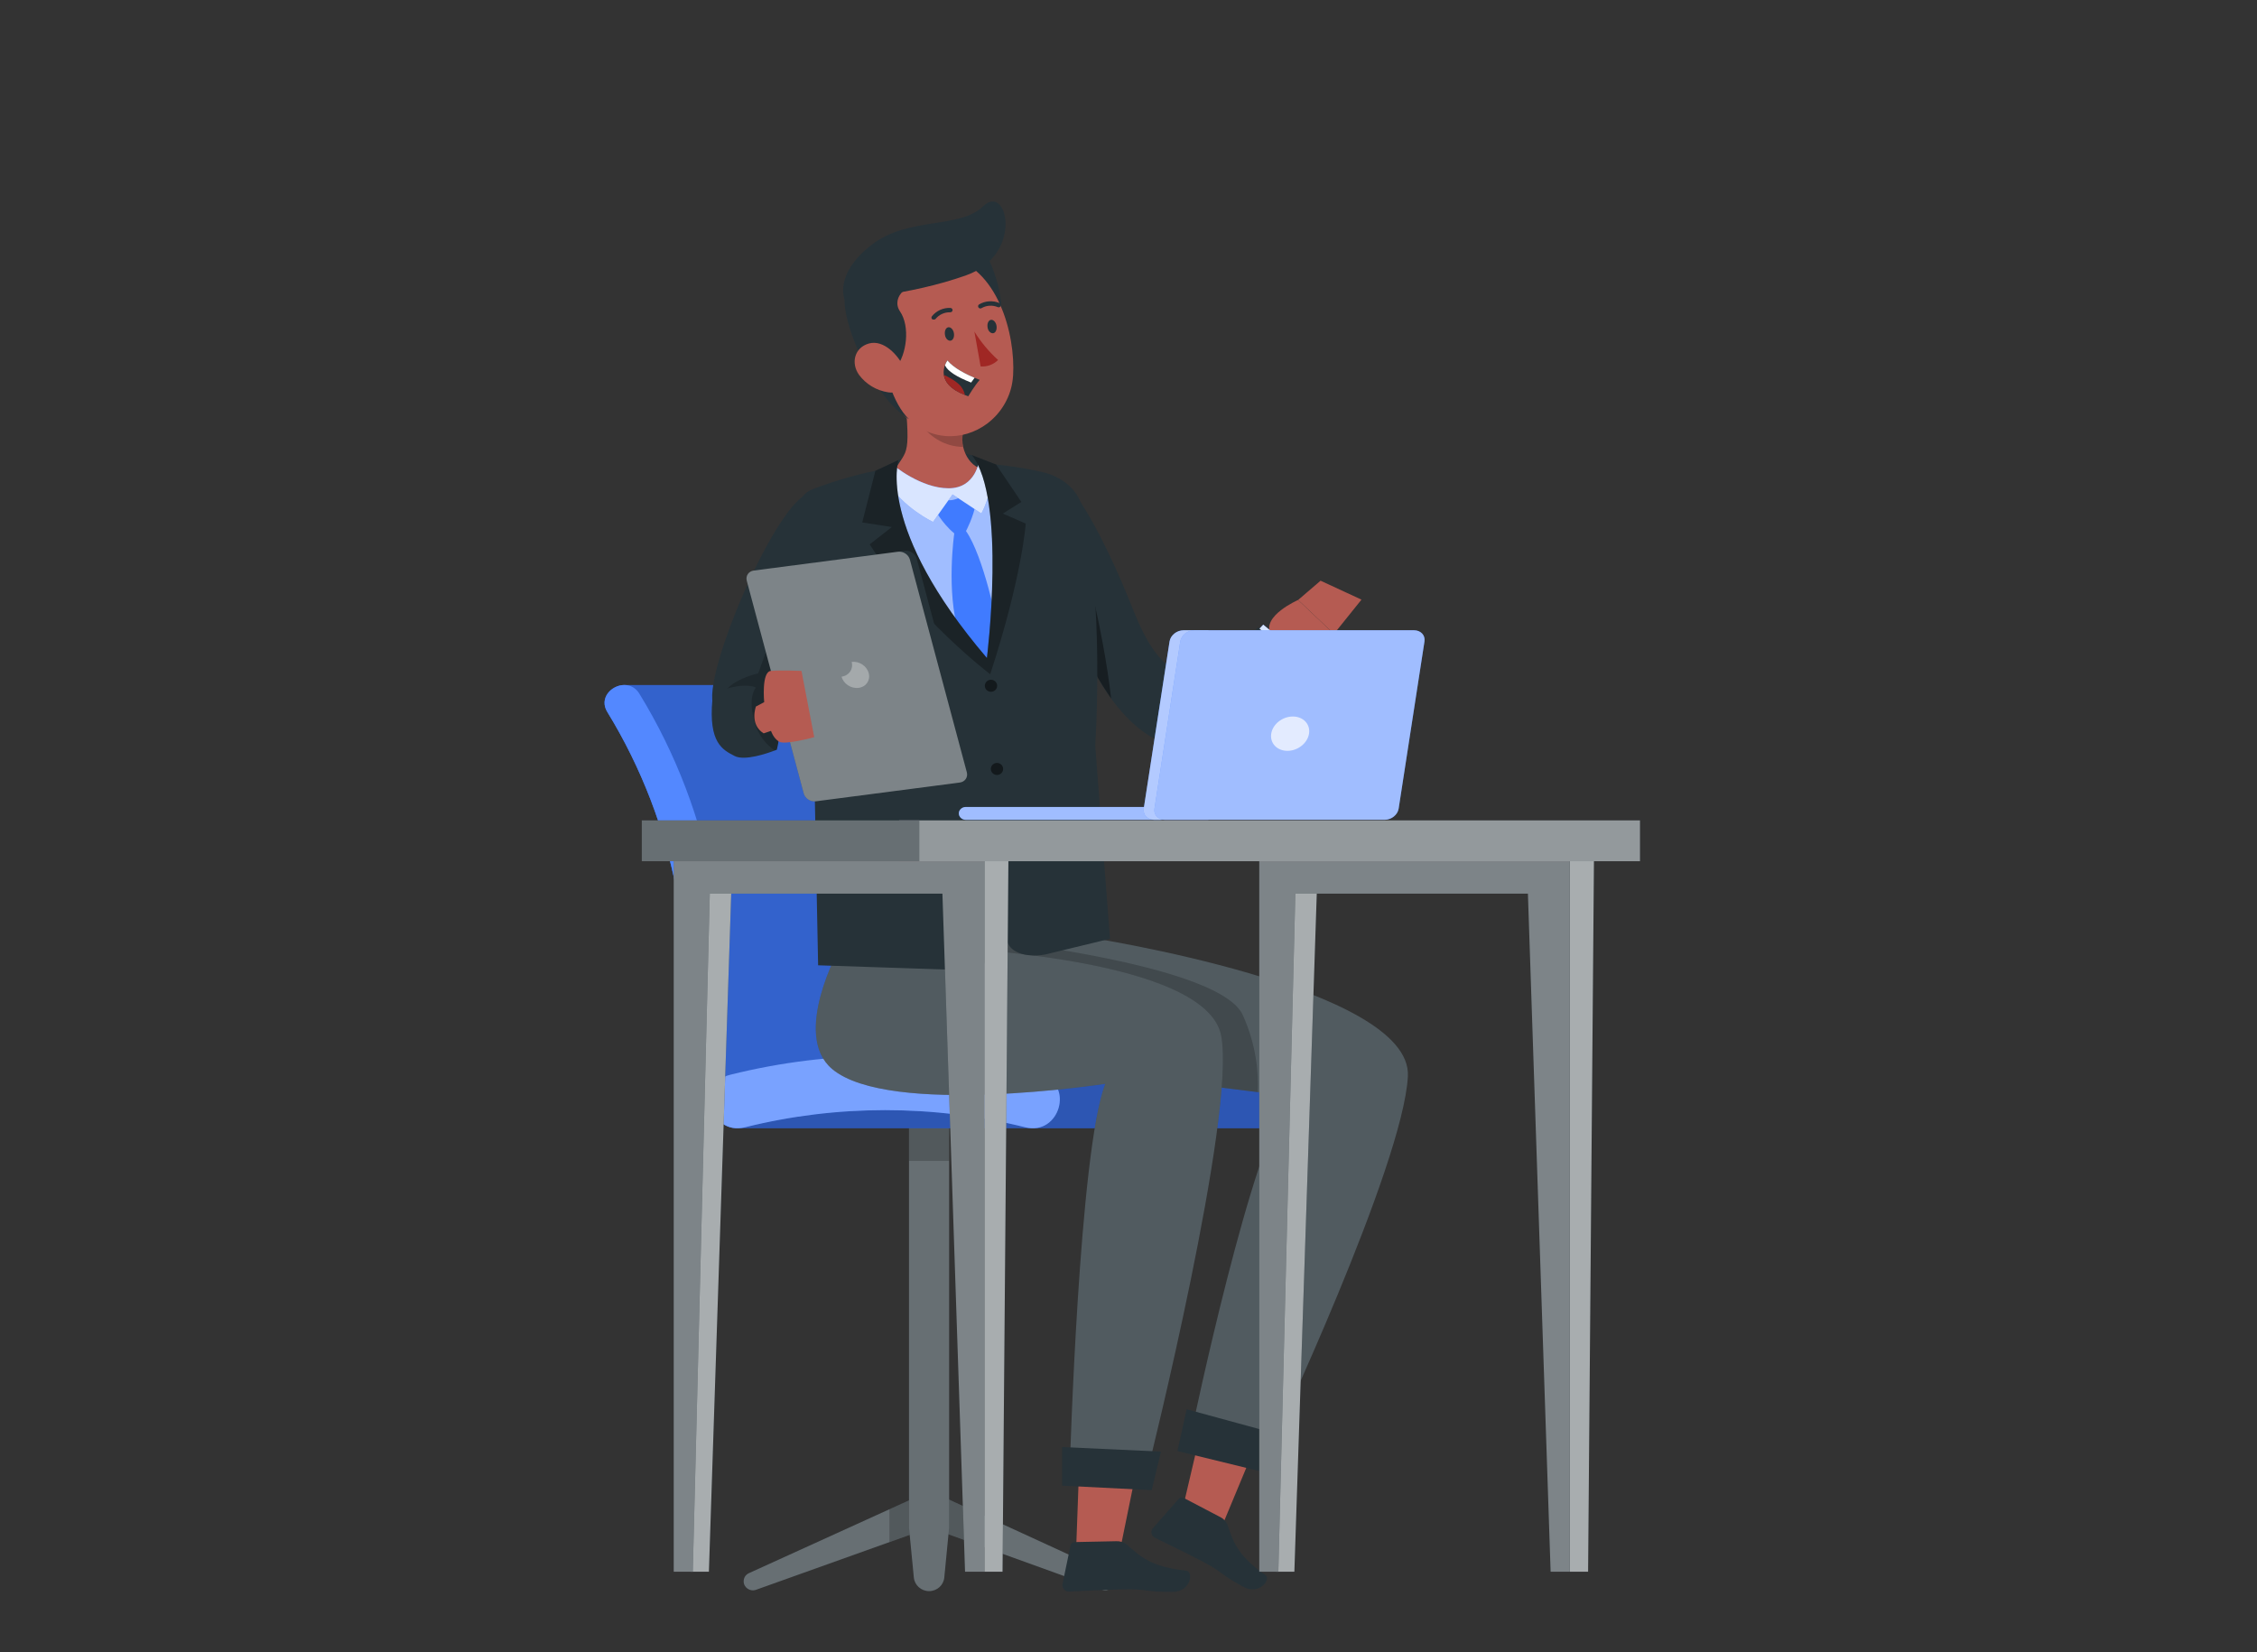 <svg width="112" height="82" viewBox="0 0 112 82" fill="none" xmlns="http://www.w3.org/2000/svg">
<rect x="0" y="0" width="112" height="82" fill="#333333" stroke="none"/>
<path d="M54.688 78.894L46.148 75.812L37.516 78.897C37.218 79.003 36.903 78.787 36.903 78.475C36.903 78.299 37.004 78.143 37.167 78.07L46.148 73.985L55.037 78.07C55.196 78.143 55.301 78.302 55.301 78.475C55.301 78.787 54.986 79.003 54.688 78.894Z" fill="#263238"/>
<path opacity="0.3" d="M54.688 78.894L46.148 75.812L37.516 78.897C37.218 79.003 36.903 78.787 36.903 78.475C36.903 78.299 37.004 78.143 37.167 78.07L46.148 73.985L55.037 78.07C55.196 78.143 55.301 78.302 55.301 78.475C55.301 78.787 54.986 79.003 54.688 78.894Z" fill="white"/>
<path opacity="0.2" d="M44.135 76.529L46.148 75.812L48.068 76.502V74.865L46.148 73.985L44.135 74.898V76.529Z" fill="black"/>
<path d="M46.103 78.963C45.714 78.963 45.385 78.671 45.348 78.289L45.107 75.808V55.211H47.099V75.808L46.859 78.289C46.822 78.671 46.496 78.963 46.103 78.963Z" fill="#263238"/>
<path opacity="0.3" d="M46.103 78.963C45.714 78.963 45.385 78.671 45.348 78.289L45.107 75.808V55.211H47.099V75.808L46.859 78.289C46.822 78.671 46.496 78.963 46.103 78.963Z" fill="white"/>
<path opacity="0.2" d="M47.099 55.215H45.107V57.612H47.099V55.215Z" fill="black"/>
<path d="M41.635 33.996C41.92 33.989 42.208 34.116 42.397 34.428C46.046 40.376 47.34 47.523 46.083 54.344C46.005 54.773 45.707 54.972 45.375 54.992C44.823 55.028 34.992 54.992 34.636 54.992C34.101 54.992 33.511 54.544 33.637 53.863C34.806 47.526 33.518 40.847 30.137 35.334C29.717 34.65 30.337 34.006 30.964 33.996C31.248 33.989 41.012 34.009 41.639 33.996H41.635Z" fill="#407BFF"/>
<path opacity="0.2" d="M41.635 33.996C41.92 33.989 42.208 34.116 42.397 34.428C46.046 40.376 47.34 47.523 46.083 54.344C46.005 54.773 45.707 54.972 45.375 54.992C44.823 55.028 34.992 54.992 34.636 54.992C34.101 54.992 33.511 54.544 33.637 53.863C34.806 47.526 33.518 40.847 30.137 35.334C29.717 34.65 30.337 34.006 30.964 33.996C31.248 33.989 41.012 34.009 41.639 33.996H41.635Z" fill="black"/>
<path d="M33.637 53.863C34.806 47.526 33.518 40.847 30.137 35.334C29.528 34.338 31.116 33.431 31.726 34.424C35.375 40.373 36.669 47.519 35.412 54.341C35.202 55.48 33.43 54.998 33.64 53.863H33.637Z" fill="#407BFF"/>
<g opacity="0.1">
<path d="M33.637 53.863C34.806 47.526 33.518 40.847 30.137 35.334C29.528 34.338 31.116 33.431 31.726 34.424C35.375 40.373 36.669 47.519 35.412 54.341C35.202 55.48 33.43 54.998 33.64 53.863H33.637Z" fill="white"/>
</g>
<path d="M64.288 53.338C62.036 52.773 59.718 52.465 57.398 52.408C55.006 52.348 46.049 52.398 43.922 52.398C41.334 52.398 38.745 52.71 36.232 53.338C34.653 53.733 35.141 55.968 36.567 55.992C36.693 55.992 63.767 55.985 63.868 55.992C65.359 56.058 65.904 53.743 64.292 53.338H64.288Z" fill="#407BFF"/>
<path opacity="0.3" d="M64.288 53.338C62.036 52.773 59.718 52.465 57.398 52.408C55.006 52.348 46.049 52.398 43.922 52.398C41.334 52.398 38.745 52.71 36.232 53.338C34.653 53.733 35.141 55.968 36.567 55.992C36.693 55.992 63.767 55.985 63.868 55.992C65.359 56.058 65.904 53.743 64.292 53.338H64.288Z" fill="black"/>
<path d="M36.967 55.945C41.517 54.809 46.334 54.809 50.88 55.945C52.601 56.377 53.333 53.77 51.612 53.338C46.588 52.082 41.256 52.082 36.232 53.338C34.514 53.766 35.243 56.377 36.964 55.945H36.967Z" fill="#407BFF"/>
<g opacity="0.3">
<path d="M36.967 55.945C41.517 54.809 46.334 54.809 50.88 55.945C52.601 56.377 53.333 53.77 51.612 53.338C46.588 52.082 41.256 52.082 36.232 53.338C34.514 53.766 35.243 56.377 36.964 55.945H36.967Z" fill="white"/>
</g>
<path d="M53.732 42.85H41.605V47.616H53.732V42.85Z" fill="#263238"/>
<path opacity="0.2" d="M53.732 42.85H41.605V47.616H53.732V42.85Z" fill="white"/>
<path d="M60.26 68.16L58.665 74.971L60.647 75.722L63.499 68.871L60.26 68.16Z" fill="#B55B52"/>
<path d="M60.532 75.277L58.733 74.334C58.655 74.294 58.556 74.311 58.499 74.377L57.215 75.835C57.1 75.965 57.113 76.16 57.245 76.27C57.262 76.283 57.279 76.297 57.3 76.307C58.055 76.689 58.743 77.001 59.674 77.492C60.772 78.073 60.423 78.053 61.707 78.754C62.479 79.176 63.099 78.382 62.794 78.166C61.385 77.183 61.199 76.499 60.907 75.662C60.836 75.493 60.704 75.357 60.538 75.277H60.532Z" fill="#263238"/>
<path d="M44.203 47.031L53.932 46.507C53.932 46.507 70.095 48.984 69.864 53.414C69.634 57.845 63.048 71.813 63.048 71.813L59.19 70.76C59.19 70.76 62.127 56.719 64.044 54.391C64.044 54.391 51.974 53.002 48.952 52.212C47.289 51.777 43.285 52.511 44.203 47.031Z" fill="#263238"/>
<path opacity="0.2" d="M44.203 47.031L53.932 46.507C53.932 46.507 70.095 48.984 69.864 53.414C69.634 57.845 63.048 71.813 63.048 71.813L59.19 70.76C59.19 70.76 62.127 56.719 64.044 54.391C64.044 54.391 51.974 53.002 48.952 52.212C47.289 51.777 43.285 52.511 44.203 47.031Z" fill="white"/>
<path opacity="0.2" d="M62.412 54.198C62.456 53.305 62.364 51.91 61.67 50.372C60.772 48.383 53.373 47.187 49.833 46.726L44.206 47.031C43.288 52.514 47.292 51.777 48.956 52.212C51.286 52.823 59.01 53.786 62.415 54.198H62.412Z" fill="black"/>
<path d="M53.651 70.036L53.397 77.02L55.541 77.12L56.968 70.136L53.651 70.036Z" fill="#B55B52"/>
<path d="M55.389 76.486L53.312 76.529C53.221 76.529 53.143 76.592 53.126 76.682L52.726 78.605C52.689 78.774 52.801 78.943 52.974 78.977C52.997 78.98 53.017 78.983 53.041 78.983C53.905 78.953 54.674 78.894 55.751 78.874C57.022 78.85 56.703 79.007 58.197 79C59.098 78.996 59.244 77.99 58.861 77.947C57.11 77.761 56.595 77.25 55.911 76.648C55.761 76.532 55.575 76.476 55.386 76.486H55.389Z" fill="#263238"/>
<path d="M58.885 69.937L63.74 71.262L62.852 73.092L58.428 72.012L58.885 69.937Z" fill="#263238"/>
<path d="M46.808 47.031C46.808 47.031 59.83 47.483 60.596 51.385C61.361 55.291 56.995 72.786 56.995 72.786H53.089C53.089 72.786 53.549 57.091 54.85 53.786C54.85 53.786 44.125 55.437 41.293 53.052C39.267 51.345 41.676 47.028 41.676 47.028H46.808V47.031Z" fill="#263238"/>
<path opacity="0.2" d="M46.808 47.031C46.808 47.031 59.83 47.483 60.596 51.385C61.361 55.291 56.995 72.786 56.995 72.786H53.089C53.089 72.786 53.549 57.091 54.85 53.786C54.85 53.786 44.125 55.437 41.293 53.052C39.267 51.345 41.676 47.028 41.676 47.028H46.808V47.031Z" fill="white"/>
<path d="M52.706 71.813L57.611 72.039L57.15 73.952L52.706 73.729V71.813Z" fill="#263238"/>
<path d="M64.109 32.223L66.196 31.459L64.417 29.775C64.417 29.775 62.595 30.566 63.052 31.469L64.109 32.223Z" fill="#B55B52"/>
<path d="M67.561 29.758L65.531 28.818L64.417 29.775L66.195 31.459L67.561 29.758Z" fill="#B55B52"/>
<path d="M61.456 32.312L62.686 31L64.332 32.372L62.998 33.916L61.456 32.312Z" fill="#407BFF"/>
<path opacity="0.8" d="M61.456 32.312L62.686 31L64.332 32.372L62.998 33.916L61.456 32.312Z" fill="white"/>
<path d="M53.126 24.232C53.126 24.232 54.41 25.663 56.263 30.34C58.116 35.016 60.169 33.654 62.425 31.13L64.278 32.784C64.278 32.784 60.812 37.015 58.634 37.015C56.209 37.015 53.851 33.325 53.377 30.751C52.902 28.177 53.126 24.232 53.126 24.232Z" fill="#263238"/>
<path opacity="0.4" d="M53.58 26.939L52.892 26.374L52.57 28.174C52.614 28.696 52.679 29.204 52.763 29.669C53.034 31.137 54.047 33.063 55.138 34.667C54.742 31.104 53.58 26.939 53.58 26.939Z" fill="black"/>
<path d="M40.405 38.161L40.598 47.905L47.916 48.147C48.871 48.157 49.095 47.526 49.294 46.815L49.654 45.54L49.972 46.693C50.165 47.393 51.168 47.51 51.893 47.363L55.081 46.59L54.349 36.992C54.349 36.992 54.84 29.765 53.688 25.139C53.468 24.259 52.648 23.644 51.751 23.435C49.704 22.957 45.304 22.356 40.31 24.285C39.846 24.465 39.562 24.93 39.623 25.414L40.405 38.157V38.161Z" fill="#263238"/>
<path opacity="0.5" d="M49.481 34.033C49.481 34.199 49.345 34.331 49.176 34.331C49.007 34.331 48.871 34.199 48.871 34.033C48.871 33.867 49.007 33.734 49.176 33.734C49.345 33.734 49.481 33.867 49.481 34.033Z" fill="black"/>
<path opacity="0.5" d="M49.779 38.161C49.779 38.327 49.644 38.46 49.474 38.46C49.305 38.46 49.169 38.327 49.169 38.161C49.169 37.995 49.305 37.862 49.474 37.862C49.644 37.862 49.779 37.995 49.779 38.161Z" fill="black"/>
<path opacity="0.5" d="M49.901 42.239C49.901 42.405 49.766 42.538 49.596 42.538C49.427 42.538 49.291 42.405 49.291 42.239C49.291 42.073 49.427 41.94 49.596 41.94C49.766 41.94 49.901 42.073 49.901 42.239Z" fill="black"/>
<path d="M44.586 22.831C44.586 22.831 46.202 22.143 48.227 22.582L48.976 23L49.237 23.817L48.292 24.544L46.056 24.767L44.21 24.016L44.311 23.213L44.586 22.831Z" fill="#263238"/>
<path d="M48.678 23.252C47.936 23.06 47.411 21.794 48.024 20.981L44.786 18.523C45.257 22.957 45.026 22.15 44.352 23.425C44.352 23.425 44.819 24.903 47.428 24.445C49.122 24.146 48.678 23.256 48.678 23.256V23.252Z" fill="#B55B52"/>
<path opacity="0.2" d="M48.021 20.981L44.762 18.61C44.846 19.234 44.853 19.241 44.901 19.692C45.246 20.38 45.944 22.127 47.78 22.18C47.699 21.864 47.79 21.18 48.024 20.981H48.021Z" fill="black"/>
<path d="M44.396 25.594L45.287 28.433L47.353 31.362L49.05 33.093L49.684 30.555L49.481 25.265L49.447 24.126L48.973 23.472L48.221 24.119L47.577 24.362L46.635 24.372L44.166 23.634L44.396 25.594Z" fill="#407BFF"/>
<path opacity="0.8" d="M44.396 25.594L45.287 28.433L47.353 31.362L49.05 33.093L49.684 30.555L49.481 25.265L49.447 24.126L48.973 23.472L48.221 24.119L47.577 24.362L46.635 24.372L44.166 23.634L44.396 25.594Z" fill="#407BFF"/>
<path opacity="0.5" d="M44.396 25.594L45.287 28.433L47.353 31.362L49.05 33.093L49.684 30.555L49.481 25.265L49.447 24.126L48.973 23.472L48.221 24.119L47.577 24.362L46.635 24.372L44.166 23.634L44.396 25.594Z" fill="white"/>
<path d="M46.391 25.265C46.391 25.265 46.693 25.916 47.353 26.47C47.353 26.47 46.94 29.366 47.577 31.392L49.051 33.093L49.481 30.99C49.481 30.99 48.82 27.626 47.936 26.354C47.936 26.354 48.305 25.67 48.427 24.969L47.899 24.544C47.899 24.544 47.164 25.059 46.723 24.7L46.391 25.265Z" fill="#407BFF"/>
<path d="M44.338 23.093C44.338 23.093 45.7 24.232 47.072 24.232C48.444 24.232 48.593 22.831 48.593 22.831L49.169 23.442C49.169 23.442 49.261 24.438 48.698 25.484L47.269 24.538L46.3 25.902C46.3 25.902 44.786 25.189 44.044 23.907L44.338 23.09V23.093Z" fill="#407BFF"/>
<path opacity="0.8" d="M44.338 23.093C44.338 23.093 45.7 24.232 47.072 24.232C48.444 24.232 48.593 22.831 48.593 22.831L49.169 23.442C49.169 23.442 49.261 24.438 48.698 25.484L47.269 24.538L46.3 25.902C46.3 25.902 44.786 25.189 44.044 23.907L44.338 23.09V23.093Z" fill="white"/>
<path d="M44.586 22.831C44.586 22.831 43.468 26.208 48.973 32.654C48.973 32.654 49.962 24.76 48.227 22.585L49.43 23.053L50.684 24.91L49.765 25.488L50.9 25.982C50.9 25.982 50.738 28.54 49.139 33.461C49.139 33.461 45.521 30.718 43.156 27.015L44.257 26.155L42.787 25.926L43.441 23.362L44.586 22.831Z" fill="#263238"/>
<path opacity="0.3" d="M44.586 22.831C44.586 22.831 43.468 26.208 48.973 32.654C48.973 32.654 49.962 24.76 48.227 22.585L49.43 23.053L50.684 24.91L49.765 25.488L50.9 25.982C50.9 25.982 50.738 28.54 49.139 33.461C49.139 33.461 45.521 30.718 43.156 27.015L44.257 26.155L42.787 25.926L43.441 23.362L44.586 22.831Z" fill="black"/>
<path opacity="0.4" d="M39.772 26.358L41.205 34.185L41.374 33.983C42.16 29.968 41.062 26.125 41.062 26.125L40.625 26.354L39.772 26.361V26.358Z" fill="black"/>
<path d="M48.891 12.509C48.891 12.509 50.45 15.335 49.25 17.055C48.051 18.776 46.015 13.206 46.015 13.206L48.891 12.505V12.509Z" fill="#263238"/>
<path d="M50.27 18.659C50.263 18.776 50.25 18.889 50.23 18.998C50.162 19.407 50.013 19.782 49.809 20.117C49.593 20.473 49.311 20.778 48.986 21.024C48.393 21.466 47.655 21.701 46.903 21.638C46.405 21.595 45.897 21.422 45.422 21.09C44.054 20.144 43.844 18.812 43.302 16.59C43.18 16.112 43.166 15.614 43.278 15.139C43.657 13.452 45.361 12.389 47.076 12.764C49.484 13.269 50.402 16.554 50.273 18.663L50.27 18.659Z" fill="#B55B52"/>
<path d="M46.892 16.614C46.913 16.796 47.048 16.929 47.174 16.906C47.299 16.883 47.367 16.717 47.336 16.534C47.306 16.351 47.177 16.222 47.055 16.242C46.933 16.262 46.862 16.428 46.892 16.614Z" fill="#263238"/>
<path d="M49.007 16.245C49.027 16.427 49.166 16.557 49.288 16.537C49.41 16.517 49.481 16.348 49.45 16.165C49.42 15.982 49.291 15.853 49.169 15.873C49.047 15.893 48.976 16.069 49.007 16.245Z" fill="#263238"/>
<path d="M48.352 16.454C48.674 16.976 49.071 17.451 49.528 17.866C49.301 18.091 48.983 18.211 48.661 18.184L48.352 16.454Z" fill="#A02724"/>
<path d="M49.63 15.225C49.596 15.252 49.555 15.259 49.515 15.242C49.254 15.132 48.956 15.149 48.712 15.289C48.661 15.322 48.593 15.312 48.556 15.262C48.522 15.212 48.532 15.146 48.583 15.109C48.888 14.927 49.267 14.9 49.596 15.039C49.654 15.059 49.684 15.122 49.66 15.179C49.654 15.195 49.64 15.209 49.63 15.222V15.225Z" fill="#263238"/>
<path d="M46.327 15.856C46.303 15.856 46.283 15.856 46.263 15.846C46.215 15.81 46.208 15.74 46.246 15.694C46.469 15.418 46.815 15.262 47.17 15.282C47.231 15.289 47.275 15.342 47.269 15.401C47.262 15.461 47.208 15.501 47.147 15.498C46.862 15.491 46.594 15.617 46.418 15.836C46.391 15.856 46.357 15.866 46.327 15.86V15.856Z" fill="#263238"/>
<path d="M44.474 13.492L44.823 14.445C44.535 14.691 44.42 15.096 44.66 15.451C45.175 16.205 44.992 17.593 44.464 18.247C44.464 18.247 44.362 17.895 44.074 18.048C43.786 18.201 44.301 20.044 45.107 20.801C45.107 20.801 44.013 20.2 43.048 18.357C42.153 16.653 41.747 15.159 41.964 14.375L44.47 13.492H44.474Z" fill="#263238"/>
<path d="M42.631 18.606C42.977 19.071 43.498 19.383 44.078 19.47C44.846 19.583 45.134 18.885 44.843 18.221C44.579 17.633 43.857 16.846 43.126 17.045C42.394 17.245 42.214 18.028 42.631 18.606Z" fill="#B55B52"/>
<path d="M41.909 14.857C41.909 14.857 41.377 13.618 43.227 12.17C45.077 10.719 47.604 11.393 48.796 10.23C49.989 9.068 50.826 12.628 47.956 13.658C45.084 14.687 41.913 14.857 41.913 14.857H41.909Z" fill="#263238"/>
<path d="M48.617 18.852C48.373 19.121 48.048 19.666 48.048 19.666C47.993 19.646 47.936 19.626 47.882 19.603C47.133 19.314 46.886 18.935 46.835 18.606C46.808 18.427 46.845 18.258 46.889 18.128C46.94 17.979 47.014 17.882 47.014 17.882C47.316 18.268 47.993 18.59 48.363 18.749C48.515 18.816 48.617 18.852 48.617 18.852Z" fill="#263238"/>
<path d="M48.363 18.749L48.19 18.985C47.485 18.709 47.028 18.424 46.893 18.131C46.943 17.982 47.018 17.886 47.018 17.886C47.319 18.271 47.997 18.593 48.366 18.752L48.363 18.749Z" fill="white"/>
<path d="M47.882 19.602C47.133 19.314 46.886 18.935 46.835 18.606C47.086 18.716 47.377 18.872 47.601 19.088C47.773 19.254 47.848 19.433 47.882 19.599V19.602Z" fill="#A02724"/>
<path d="M35.419 35.029C35.775 35.773 36.381 35.846 37.008 35.541C37.502 35.301 38.01 34.823 38.41 34.259C38.695 33.857 39.078 33.256 39.47 32.618C40.311 31.24 41.181 29.709 41.181 29.709C41.71 28.988 42.048 28.141 41.757 26.946C41.249 25.468 40.626 24.617 40.006 24.544C38.319 25.338 34.782 33.694 35.415 35.029H35.419Z" fill="#263238"/>
<path opacity="0.2" d="M37.008 35.54C37.502 35.301 38.01 34.823 38.41 34.258C38.695 33.857 39.077 33.255 39.47 32.618C38.989 31.751 38.478 31.067 38.478 31.067L37.624 33.415C37.624 33.415 36.13 33.747 35.89 34.514C35.801 34.803 36.31 35.215 37.008 35.54Z" fill="black"/>
<path d="M37.058 28.825L39.884 39.38C39.951 39.625 40.216 39.801 40.473 39.768L47.967 38.788C48.224 38.755 48.383 38.526 48.316 38.277L45.49 27.723C45.422 27.477 45.158 27.301 44.901 27.334L37.407 28.314C37.15 28.347 36.991 28.576 37.058 28.825Z" fill="#263238"/>
<path opacity="0.4" d="M37.058 28.825L39.884 39.38C39.951 39.625 40.216 39.801 40.473 39.768L47.628 38.835C47.885 38.802 48.044 38.573 47.977 38.324L45.151 27.769C45.084 27.523 44.819 27.347 44.562 27.381L37.407 28.314C37.15 28.347 36.991 28.576 37.058 28.825Z" fill="white"/>
<path opacity="0.3" d="M42.262 32.85C42.635 32.8 43.014 33.05 43.109 33.405C43.204 33.76 42.98 34.089 42.607 34.136C42.235 34.185 41.855 33.936 41.761 33.581C42.133 33.531 42.357 33.206 42.262 32.85Z" fill="white"/>
<path d="M36.449 37.516C36.953 37.779 38.092 37.38 38.44 37.247C38.508 37.224 38.545 37.208 38.545 37.208C38.545 37.208 39.169 35.218 37.55 34.142C37.539 34.136 37.526 34.126 37.512 34.122C36.997 33.85 35.398 34.199 35.351 34.73C35.158 36.852 35.849 37.208 36.452 37.516H36.449Z" fill="#263238"/>
<path opacity="0.2" d="M37.438 35.816C37.634 36.534 38.064 36.979 38.44 37.244C38.508 37.221 38.545 37.204 38.545 37.204C38.545 37.204 39.169 35.215 37.549 34.139C37.539 34.132 37.526 34.123 37.512 34.119C37.37 34.298 37.15 34.77 37.438 35.816Z" fill="black"/>
<path d="M39.772 33.295C39.772 33.295 38.732 33.252 38.254 33.295C37.776 33.339 37.922 34.846 37.922 34.846L37.512 35.062C37.512 35.062 37.18 35.949 37.895 36.394L38.261 36.271C38.261 36.271 38.366 36.627 38.661 36.806C38.955 36.985 40.405 36.583 40.405 36.583L39.772 33.295Z" fill="#B55B52"/>
<path d="M57.575 40.688C57.772 40.688 57.927 40.543 57.927 40.367C57.927 40.191 57.768 40.047 57.575 40.047H47.933C47.736 40.047 47.58 40.191 47.58 40.367C47.58 40.543 47.739 40.688 47.933 40.688H57.575Z" fill="#407BFF"/>
<path opacity="0.5" d="M57.575 40.688C57.772 40.688 57.927 40.543 57.927 40.367C57.927 40.191 57.768 40.047 57.575 40.047H47.933C47.736 40.047 47.58 40.191 47.58 40.367C47.58 40.543 47.739 40.688 47.933 40.688H57.575Z" fill="white"/>
<path d="M56.755 40.132L58.038 31.83C58.086 31.525 58.397 31.277 58.733 31.277H59.964V40.685H57.281C56.945 40.685 56.71 40.437 56.759 40.132H56.755Z" fill="#407BFF"/>
<path opacity="0.6" d="M56.755 40.132L58.038 31.83C58.086 31.525 58.397 31.277 58.733 31.277H59.964V40.685H57.281C56.945 40.685 56.71 40.437 56.759 40.132H56.755Z" fill="white"/>
<path d="M57.81 40.685H68.71C69.046 40.685 69.357 40.437 69.405 40.132L70.688 31.83C70.736 31.525 70.501 31.277 70.166 31.277H59.265C58.93 31.277 58.619 31.525 58.57 31.83L57.288 40.132C57.239 40.437 57.474 40.685 57.81 40.685Z" fill="#407BFF"/>
<path opacity="0.5" d="M57.81 40.685H68.71C69.046 40.685 69.357 40.437 69.405 40.132L70.688 31.83C70.736 31.525 70.501 31.277 70.166 31.277H59.265C58.93 31.277 58.619 31.525 58.57 31.83L57.288 40.132C57.239 40.437 57.474 40.685 57.81 40.685Z" fill="white"/>
<path opacity="0.7" d="M63.082 36.41C63.01 36.881 63.369 37.262 63.888 37.262C64.406 37.262 64.883 36.878 64.959 36.41C65.032 35.938 64.672 35.558 64.154 35.558C63.635 35.558 63.155 35.941 63.082 36.41Z" fill="white"/>
<path d="M34.272 78H35.178L36.339 42.737H35.146L34.272 78Z" fill="#263238"/>
<path opacity="0.6" d="M34.272 78H35.178L36.339 42.737H35.146L34.272 78Z" fill="white"/>
<path d="M48.847 42.737V78H47.889L46.766 44.35H35.222L34.379 78H33.432V42.737H48.847Z" fill="#263238"/>
<path opacity="0.4" d="M48.847 42.737V78H47.889L46.766 44.35H35.222L34.379 78H33.432V42.737H48.847Z" fill="white"/>
<path d="M48.847 78H49.749L50.04 42.737H48.847V78Z" fill="#263238"/>
<path opacity="0.6" d="M48.847 78H49.749L50.04 42.737H48.847V78Z" fill="white"/>
<path d="M63.329 78H64.231L65.396 42.737H64.2L63.329 78Z" fill="#263238"/>
<path opacity="0.6" d="M63.329 78H64.231L65.396 42.737H64.2L63.329 78Z" fill="white"/>
<path d="M77.901 42.737V78H76.947L75.82 44.35H64.28L63.436 78H62.489V42.737H77.901Z" fill="#263238"/>
<path opacity="0.4" d="M77.901 42.737V78H76.947L75.82 44.35H64.28L63.436 78H62.489V42.737H77.901Z" fill="white"/>
<path d="M77.901 78H78.807L79.097 42.737H77.901V78Z" fill="#263238"/>
<path opacity="0.6" d="M77.901 78H78.807L79.097 42.737H77.901V78Z" fill="white"/>
<path d="M44.619 42.74L81.382 42.74V40.713L44.619 40.713V42.74Z" fill="#263238"/>
<path opacity="0.5" d="M44.619 42.74L81.382 42.74V40.713L44.619 40.713V42.74Z" fill="white"/>
<path d="M31.848 42.74H45.616V40.713H31.848V42.74Z" fill="#263238"/>
<path opacity="0.3" d="M31.848 42.74H45.616V40.713H31.848V42.74Z" fill="white"/>
</svg>
